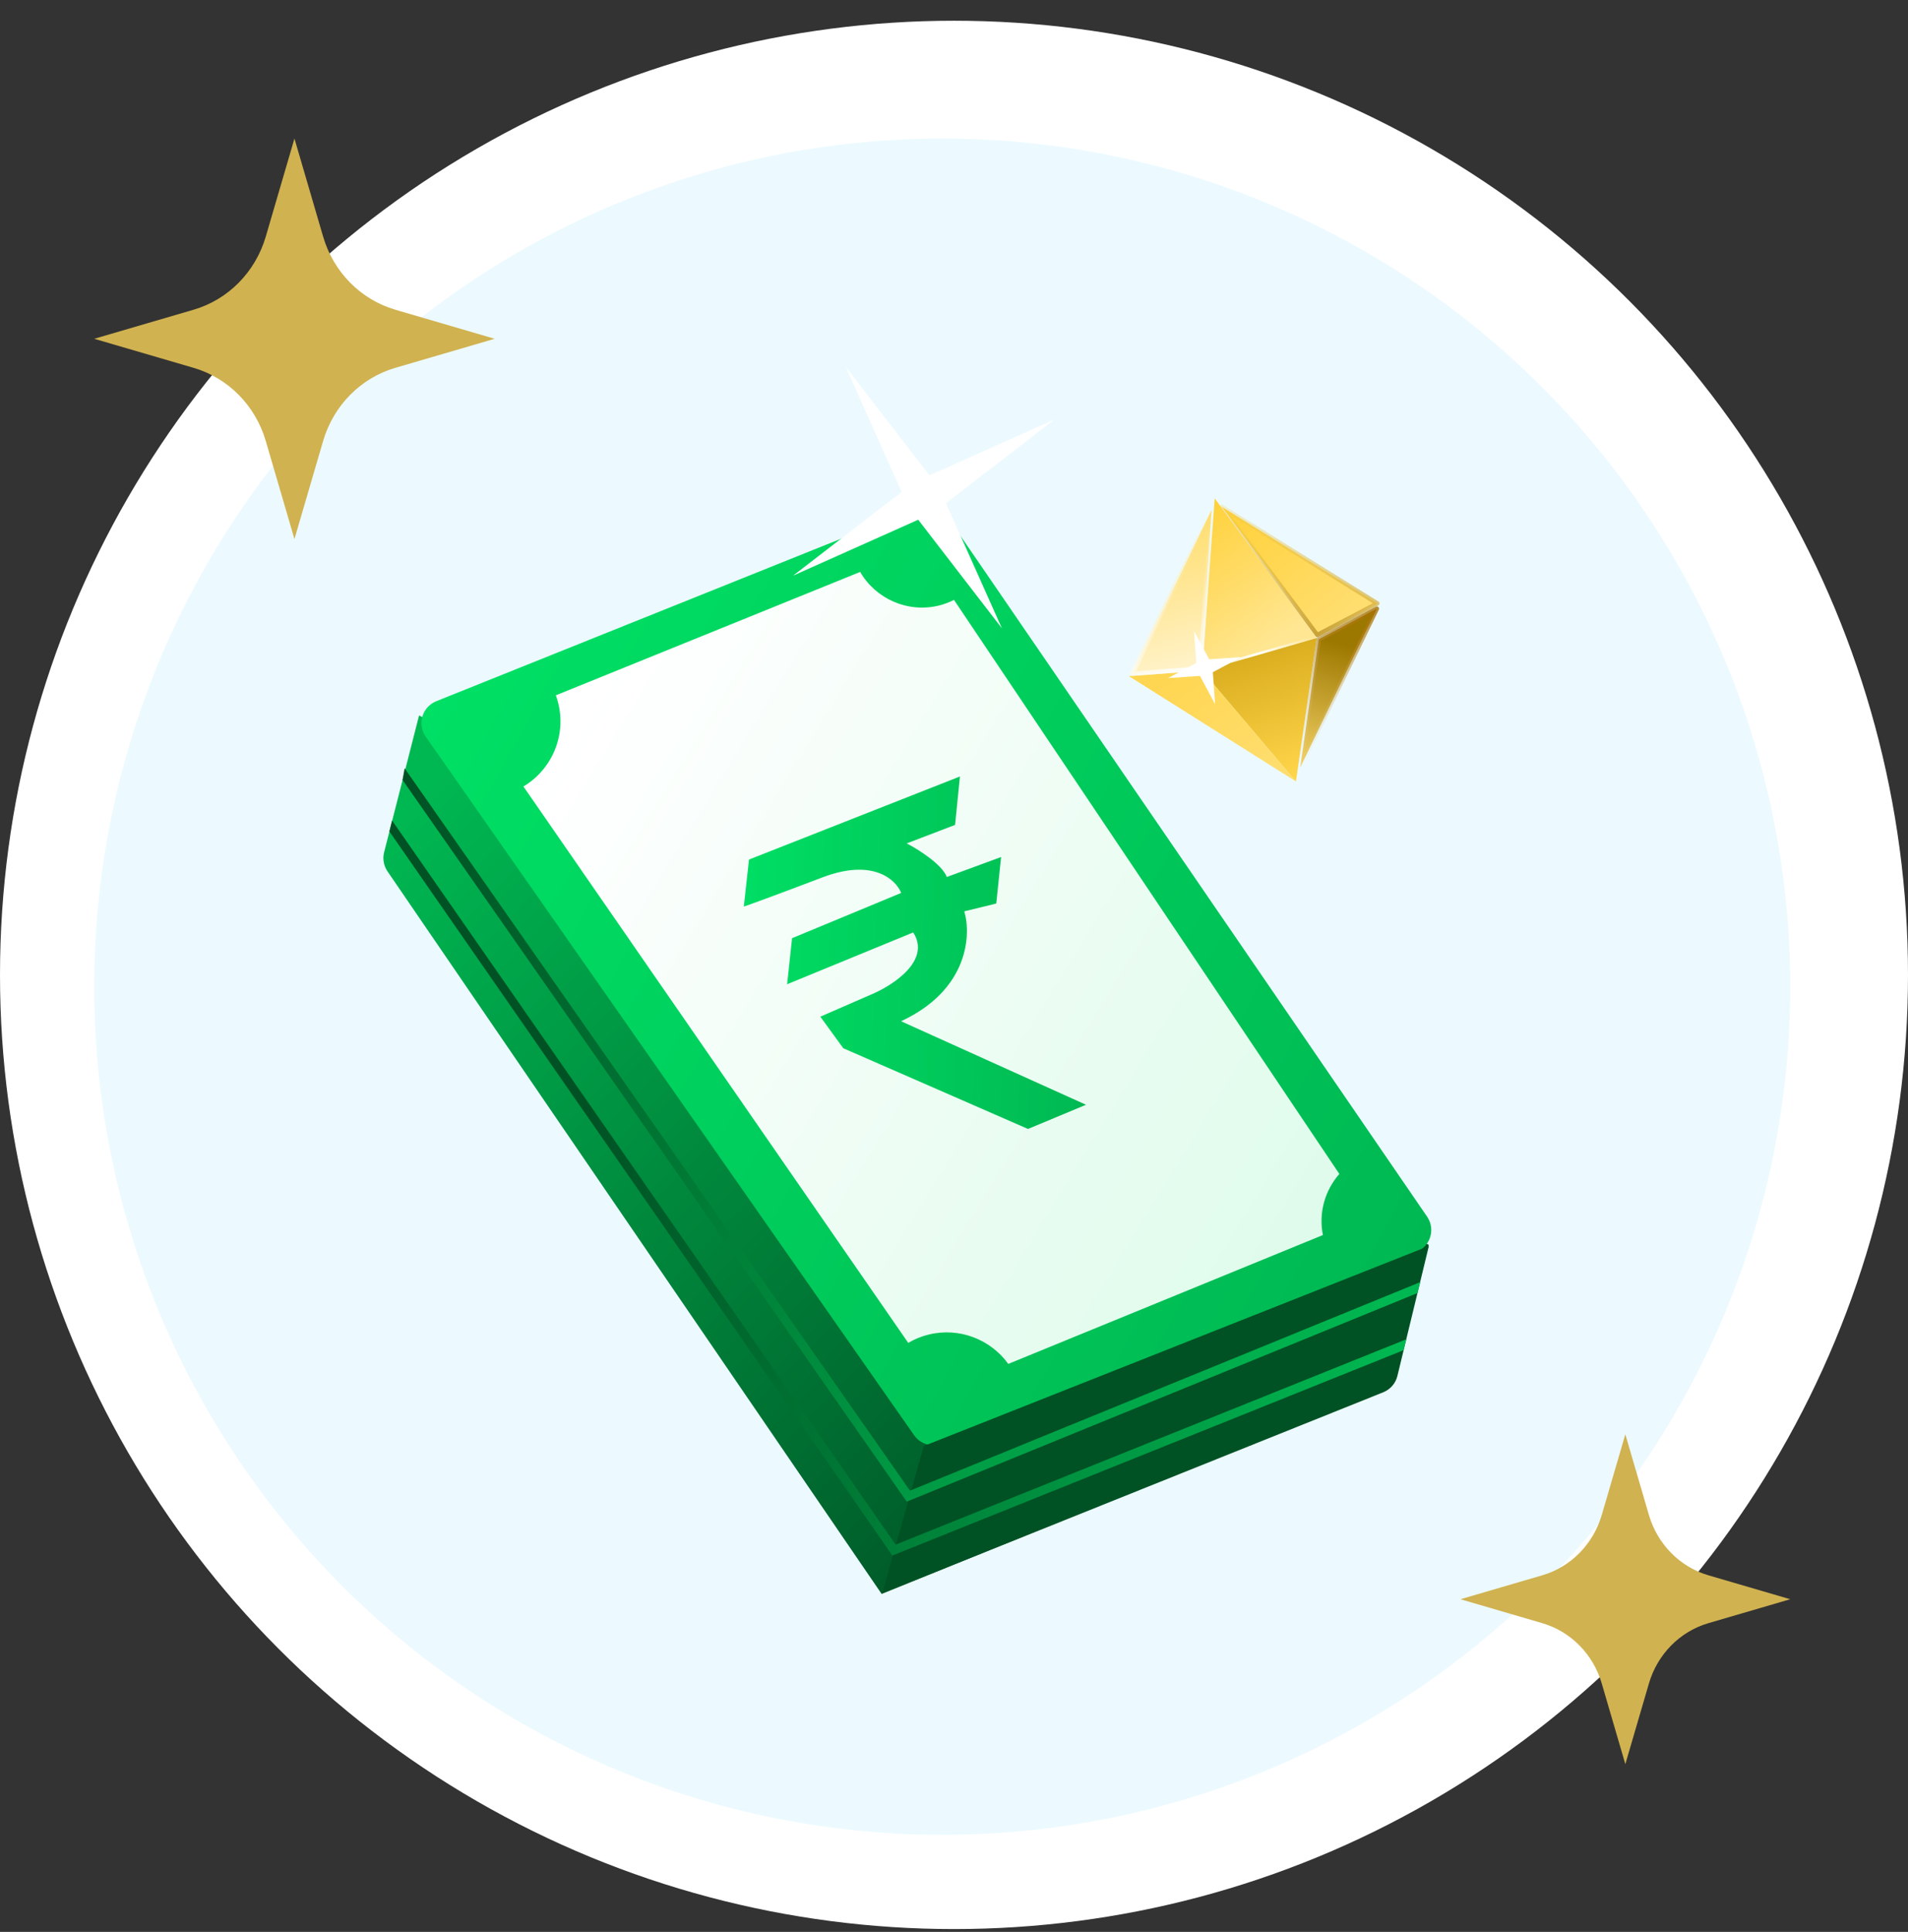 <svg width="81" height="82" viewBox="0 0 81 82" fill="none" xmlns="http://www.w3.org/2000/svg">
<rect x="0" y="0" width="81" height="82" fill="#333333" stroke="none"/>
<circle cx="40.5" cy="41.38" r="40.5" fill="white"/>
<circle cx="40" cy="41.88" r="36" fill="#ECFAFF"/>
<path d="M16.307 36.173L17.791 30.366L60.654 52.838L59.013 58.9L37.428 67.655L16.451 36.987C16.288 36.749 16.236 36.452 16.307 36.173Z" fill="url(#paint0_linear_13168_4493)"/>
<path d="M38.805 60.918L18.074 31.268C17.703 30.739 17.923 30.003 18.522 29.763L39 21.543C39.436 21.368 39.935 21.519 40.201 21.906L60.585 51.642C60.947 52.171 60.728 52.9 60.133 53.14L40.003 61.273C39.57 61.448 39.073 61.301 38.805 60.918Z" fill="url(#paint1_linear_13168_4493)"/>
<path d="M37.452 67.632L39.218 61.376L60.659 52.887L59.324 58.401C59.248 58.717 59.023 58.975 58.722 59.096L37.452 67.632Z" fill="#005224"/>
<path fill-rule="evenodd" clip-rule="evenodd" d="M17.09 33.106L17.176 32.61L38.631 63.272L60.295 54.42L60.175 54.884L38.494 63.737L17.09 33.106Z" fill="url(#paint2_linear_13168_4493)"/>
<path fill-rule="evenodd" clip-rule="evenodd" d="M16.53 35.29L16.645 34.827L38.021 65.562L59.703 56.846L59.585 57.309L37.882 66.026L16.53 35.29Z" fill="url(#paint3_linear_13168_4493)"/>
<path d="M36.516 24.276C37.174 25.411 38.522 26.029 39.861 25.702C40.087 25.646 40.3 25.564 40.5 25.464L56.859 49.828C56.255 50.516 55.97 51.465 56.161 52.422L42.804 57.892C42.059 56.859 40.737 56.325 39.424 56.646C39.112 56.722 38.821 56.843 38.557 56.998L22.221 33.383C23.405 32.677 24.044 31.258 23.7 29.849C23.672 29.733 23.636 29.622 23.597 29.513L36.516 24.276Z" fill="url(#paint4_linear_13168_4493)"/>
<path d="M40.752 32.958L31.797 36.484L31.577 38.481C31.795 38.408 32.769 38.056 34.917 37.24C37.065 36.423 38.038 37.34 38.257 37.901L33.626 39.822L33.415 41.777L38.768 39.577C39.547 40.779 37.879 41.846 36.947 42.229L34.825 43.153L35.8 44.493L43.642 47.919L46.103 46.892L38.252 43.347C41.117 42.015 41.236 39.682 40.937 38.682L42.294 38.351L42.499 36.377L40.196 37.224C39.982 36.677 38.97 36.046 38.492 35.799L40.546 35.013L40.752 32.958Z" fill="url(#paint5_linear_13168_4493)"/>
<g clip-path="url(#clip0_13168_4493)">
<path d="M51.035 28.471L55.016 33.172L55.898 27.076L51.035 28.471Z" fill="url(#paint6_linear_13168_4493)"/>
<path d="M55.197 32.579L55.985 27.133L58.452 25.835L55.197 32.579Z" fill="url(#paint7_linear_13168_4493)" stroke="url(#paint8_linear_13168_4493)" stroke-width="0.188" stroke-linejoin="round"/>
<path d="M58.469 25.611L55.921 26.951L51.867 21.511L58.469 25.611Z" fill="url(#paint9_linear_13168_4493)" stroke="url(#paint10_linear_13168_4493)" stroke-width="0.188" stroke-linejoin="round"/>
<path d="M51.033 28.466L55.014 33.167L47.922 28.698L51.033 28.466Z" fill="url(#paint11_linear_13168_4493)"/>
<path d="M51.036 28.469L51.568 21.152L55.899 27.074L51.036 28.469Z" fill="url(#paint12_linear_13168_4493)"/>
<path d="M50.946 28.379L48.078 28.593L51.437 21.634L50.946 28.379Z" fill="url(#paint13_linear_13168_4493)" stroke="url(#paint14_linear_13168_4493)" stroke-width="0.188" stroke-linejoin="round"/>
<path d="M51.333 27.984L52.689 27.892L51.49 28.532L51.583 29.888L50.942 28.69L49.586 28.782L50.785 28.142L50.692 26.785L51.333 27.984Z" fill="white"/>
<rect x="51" y="28.383" width="5.077" height="0.106" transform="rotate(-16.01 51 28.383)" fill="url(#paint15_linear_13168_4493)"/>
</g>
<path d="M35.903 15.568L39.456 20.179L44.77 17.803L40.159 21.356L42.534 26.67L38.981 22.06L33.667 24.435L38.278 20.882L35.903 15.568Z" fill="white"/>
<path d="M69 60.88L70.002 64.307C70.365 65.546 71.316 66.51 72.526 66.864L76 67.88L72.526 68.896C71.316 69.25 70.365 70.214 70.002 71.453L69 74.88L67.998 71.453C67.635 70.214 66.684 69.25 65.474 68.896L62 67.88L65.474 66.864C66.684 66.51 67.635 65.546 67.998 64.307L69 60.88Z" fill="#D0B250"/>
<path d="M12.5 5.88L13.717 10.041C14.157 11.546 15.312 12.717 16.782 13.146L21 14.38L16.782 15.613C15.312 16.043 14.157 17.214 13.717 18.719L12.5 22.88L11.283 18.719C10.843 17.214 9.688 16.043 8.218 15.613L4 14.38L8.218 13.146C9.688 12.717 10.843 11.546 11.283 10.041L12.5 5.88Z" fill="#D0B250"/>
<defs>
<linearGradient id="paint0_linear_13168_4493" x1="17.023" y1="34.52" x2="47.184" y2="63.786" gradientUnits="userSpaceOnUse">
<stop stop-color="#00B852"/>
<stop offset="1" stop-color="#005225"/>
</linearGradient>
<linearGradient id="paint1_linear_13168_4493" x1="17.478" y1="30.759" x2="59.76" y2="54.101" gradientUnits="userSpaceOnUse">
<stop stop-color="#00E065"/>
<stop offset="1" stop-color="#00B852"/>
</linearGradient>
<linearGradient id="paint2_linear_13168_4493" x1="17.694" y1="33.377" x2="58.47" y2="56.583" gradientUnits="userSpaceOnUse">
<stop stop-color="#005224"/>
<stop offset="1" stop-color="#00B851"/>
</linearGradient>
<linearGradient id="paint3_linear_13168_4493" x1="24.751" y1="48.481" x2="59.886" y2="54.122" gradientUnits="userSpaceOnUse">
<stop stop-color="#005224"/>
<stop offset="1" stop-color="#00B851"/>
</linearGradient>
<linearGradient id="paint4_linear_13168_4493" x1="23.807" y1="31.548" x2="58.418" y2="52.751" gradientUnits="userSpaceOnUse">
<stop stop-color="white"/>
<stop offset="1" stop-color="#DDFBEA"/>
</linearGradient>
<linearGradient id="paint5_linear_13168_4493" x1="30.82" y1="35.387" x2="46.613" y2="35.961" gradientUnits="userSpaceOnUse">
<stop stop-color="#00E065"/>
<stop offset="1" stop-color="#00B852"/>
</linearGradient>
<linearGradient id="paint6_linear_13168_4493" x1="54.905" y1="33.05" x2="53.278" y2="27.941" gradientUnits="userSpaceOnUse">
<stop stop-color="#FFD54A"/>
<stop offset="1" stop-color="#DBAF20"/>
</linearGradient>
<linearGradient id="paint7_linear_13168_4493" x1="54.941" y1="32.375" x2="56.475" y2="27.174" gradientUnits="userSpaceOnUse">
<stop stop-color="#F1D064"/>
<stop offset="1" stop-color="#9D7800"/>
</linearGradient>
<linearGradient id="paint8_linear_13168_4493" x1="58.079" y1="25.958" x2="57.262" y2="33.099" gradientUnits="userSpaceOnUse">
<stop stop-color="#A86F00" stop-opacity="0.78"/>
<stop offset="1" stop-color="#F6E6B9" stop-opacity="0"/>
</linearGradient>
<linearGradient id="paint9_linear_13168_4493" x1="51.925" y1="21.874" x2="56.056" y2="27.061" gradientUnits="userSpaceOnUse">
<stop stop-color="#FFD13A"/>
<stop offset="1" stop-color="#FFDE70"/>
</linearGradient>
<linearGradient id="paint10_linear_13168_4493" x1="55.882" y1="27.035" x2="56.775" y2="20.56" gradientUnits="userSpaceOnUse">
<stop stop-color="#C7A136"/>
<stop offset="1" stop-color="#FFD753" stop-opacity="0"/>
</linearGradient>
<linearGradient id="paint11_linear_13168_4493" x1="49.49" y1="28.641" x2="52.764" y2="33.153" gradientUnits="userSpaceOnUse">
<stop stop-color="#FFD651"/>
<stop offset="1" stop-color="#FFDD6C"/>
</linearGradient>
<linearGradient id="paint12_linear_13168_4493" x1="49.546" y1="22.56" x2="53.046" y2="27.907" gradientUnits="userSpaceOnUse">
<stop stop-color="#FFD13A"/>
<stop offset="1" stop-color="#FFE692"/>
</linearGradient>
<linearGradient id="paint13_linear_13168_4493" x1="50.81" y1="22.195" x2="52.32" y2="27.672" gradientUnits="userSpaceOnUse">
<stop stop-color="#FFDE71"/>
<stop offset="1" stop-color="#FFF2C7"/>
</linearGradient>
<linearGradient id="paint14_linear_13168_4493" x1="51.092" y1="28.276" x2="48.627" y2="22.825" gradientUnits="userSpaceOnUse">
<stop stop-color="white"/>
<stop offset="1" stop-color="#FFE282" stop-opacity="0"/>
</linearGradient>
<linearGradient id="paint15_linear_13168_4493" x1="51" y1="28.383" x2="55.932" y2="28.383" gradientUnits="userSpaceOnUse">
<stop stop-color="white" stop-opacity="0"/>
<stop offset="0.485" stop-color="white"/>
<stop offset="1" stop-color="white" stop-opacity="0"/>
</linearGradient>
<clipPath id="clip0_13168_4493">
<rect width="11.504" height="14.211" fill="white" transform="translate(46.199 22.697) rotate(-16.01)"/>
</clipPath>
</defs>
</svg>
